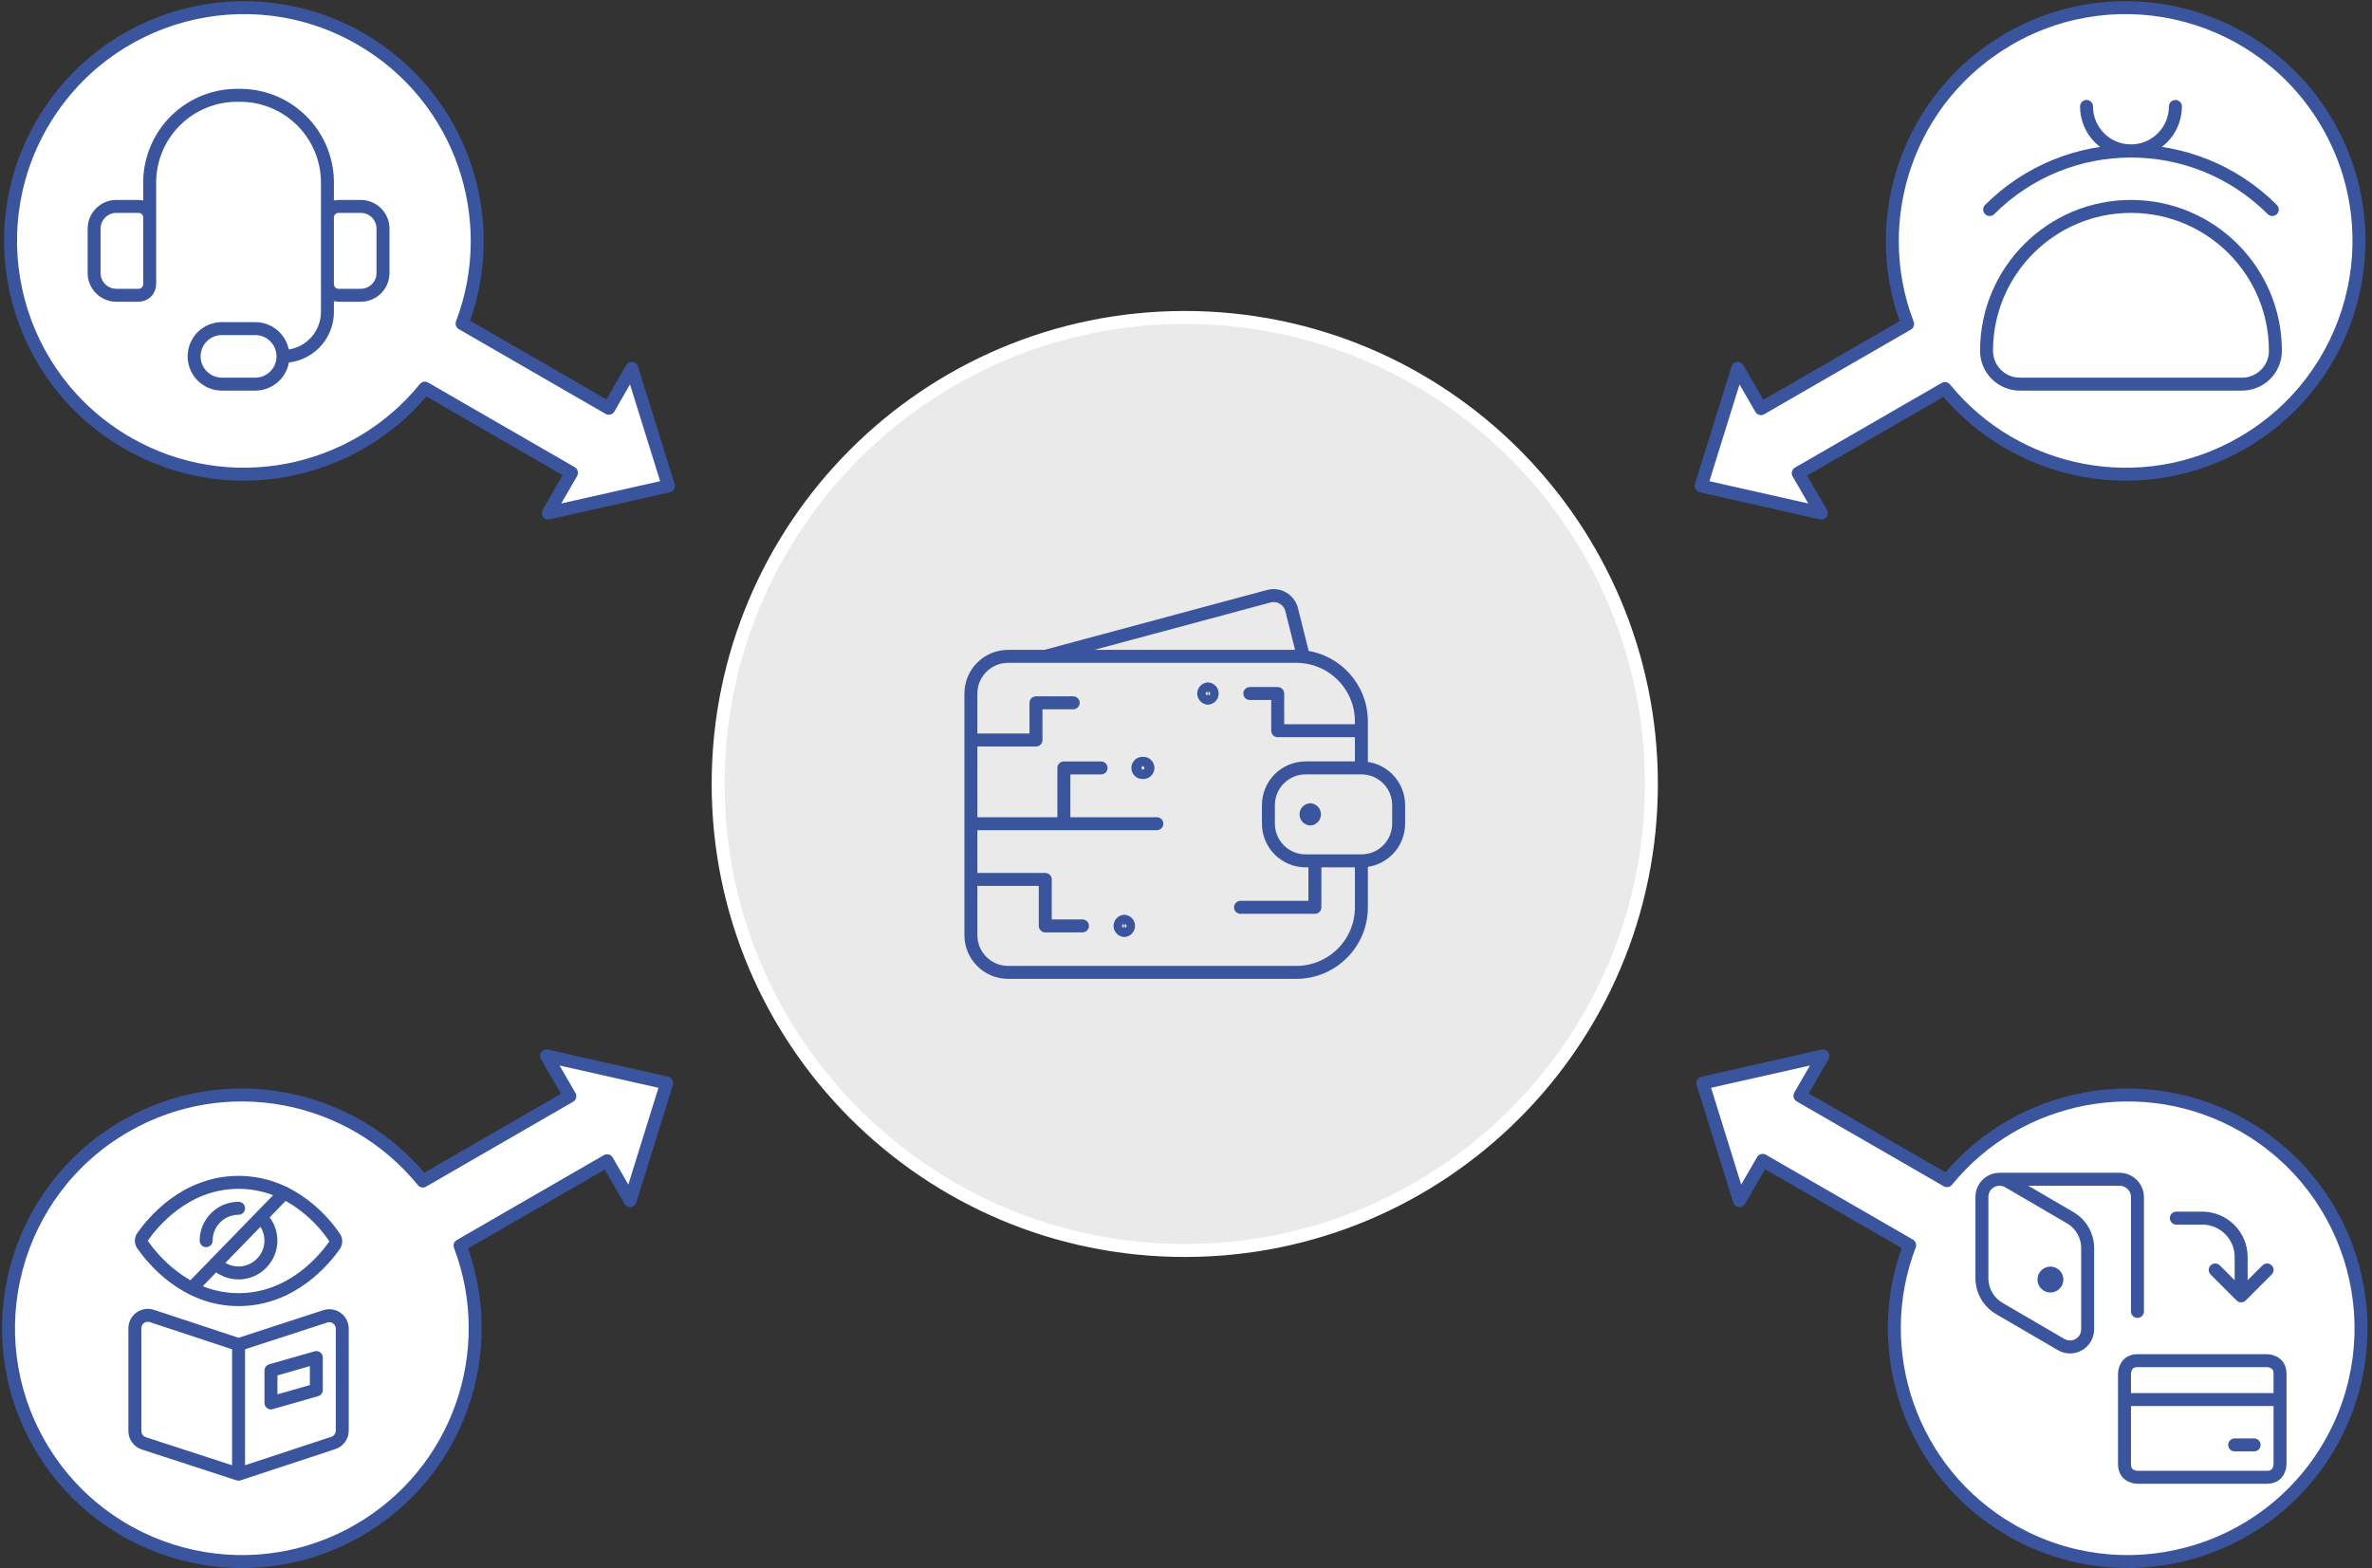 <?xml version="1.0" encoding="UTF-8"?> <svg xmlns="http://www.w3.org/2000/svg" width="366" height="242" viewBox="0 0 366 242" fill="none"><rect x="0" y="0" width="366" height="242" fill="#333333" stroke="none"/><g style="mix-blend-mode:multiply"><path fill-rule="evenodd" clip-rule="evenodd" d="M97.488 56.852L103.136 75L84.595 79.182L88.183 72.967L65.56 59.906C54.605 73.402 35.165 77.326 19.632 68.358C2.413 58.417 -3.487 36.4 6.455 19.181C16.396 1.963 38.413 -3.937 55.632 6.004C71.144 14.96 77.469 33.718 71.301 49.938L93.935 63.005L97.488 56.852Z" fill="white"></path><path fill-rule="evenodd" clip-rule="evenodd" d="M97.228 185.298L102.876 167.15L84.336 162.967L87.924 169.182L65.246 182.275C54.291 168.779 34.852 164.855 19.318 173.823C2.099 183.764 -3.8 205.781 6.141 223C16.082 240.219 38.099 246.118 55.318 236.177C70.83 227.221 77.155 208.463 70.988 192.244L93.676 179.145L97.228 185.298Z" fill="white"></path><path fill-rule="evenodd" clip-rule="evenodd" d="M281.284 162.967L262.744 167.15L268.392 185.298L271.98 179.083L294.658 192.176C288.447 208.411 294.768 227.208 310.302 236.177C327.521 246.118 349.538 240.219 359.479 223C369.42 205.781 363.521 183.764 346.302 173.823C330.79 164.867 311.383 168.768 300.42 182.219L277.732 169.12L281.284 162.967Z" fill="white"></path><path fill-rule="evenodd" clip-rule="evenodd" d="M281.025 79.183L262.484 75L268.132 56.852L271.721 63.067L294.344 50.005C288.133 33.77 294.455 14.973 309.988 6.004C327.207 -3.937 349.224 1.963 359.165 19.181C369.107 36.4 363.207 58.417 345.988 68.358C330.476 77.314 311.069 73.413 300.106 59.962L277.472 73.029L281.025 79.183Z" fill="white"></path><path fill-rule="evenodd" clip-rule="evenodd" d="M110.81 120.996C110.81 160.761 143.046 192.996 182.81 192.996C222.575 192.996 254.81 160.761 254.81 120.996C254.81 81.232 222.575 48.996 182.81 48.996C143.046 48.996 110.81 81.232 110.81 120.996Z" fill="#EAEAEA"></path><path fill-rule="evenodd" clip-rule="evenodd" d="M97.488 56.852L103.136 75L84.595 79.182L88.183 72.967L65.56 59.906C54.605 73.402 35.165 77.326 19.632 68.358C2.413 58.417 -3.487 36.4 6.455 19.181C16.396 1.963 38.413 -3.937 55.632 6.004C71.144 14.96 77.469 33.718 71.301 49.938L93.935 63.005L97.488 56.852Z" stroke="#3A559E" stroke-width="2" stroke-linecap="round" stroke-linejoin="round"></path><path fill-rule="evenodd" clip-rule="evenodd" d="M97.228 185.298L102.876 167.15L84.336 162.967L87.924 169.182L65.246 182.275C54.291 168.779 34.852 164.855 19.318 173.823C2.099 183.764 -3.8 205.781 6.141 223C16.082 240.219 38.099 246.118 55.318 236.177C70.83 227.221 77.155 208.463 70.988 192.244L93.676 179.145L97.228 185.298Z" stroke="#3A559E" stroke-width="2" stroke-linecap="round" stroke-linejoin="round"></path><path fill-rule="evenodd" clip-rule="evenodd" d="M281.284 162.967L262.744 167.15L268.392 185.298L271.98 179.083L294.658 192.176C288.447 208.411 294.768 227.208 310.302 236.177C327.521 246.118 349.538 240.219 359.479 223C369.42 205.781 363.521 183.764 346.302 173.823C330.79 164.867 311.383 168.768 300.42 182.219L277.732 169.12L281.284 162.967Z" stroke="#3A559E" stroke-width="2" stroke-linecap="round" stroke-linejoin="round"></path><path fill-rule="evenodd" clip-rule="evenodd" d="M281.025 79.183L262.484 75L268.132 56.852L271.721 63.067L294.344 50.005C288.133 33.77 294.455 14.973 309.988 6.004C327.207 -3.937 349.224 1.963 359.165 19.181C369.107 36.4 363.207 58.417 345.988 68.358C330.476 77.314 311.069 73.413 300.106 59.962L277.472 73.029L281.025 79.183Z" stroke="#3A559E" stroke-width="2" stroke-linecap="round" stroke-linejoin="round"></path><path fill-rule="evenodd" clip-rule="evenodd" d="M110.81 120.996C110.81 160.761 143.046 192.996 182.81 192.996C222.575 192.996 254.81 160.761 254.81 120.996C254.81 81.232 222.575 48.996 182.81 48.996C143.046 48.996 110.81 81.232 110.81 120.996Z" stroke="white" stroke-width="2" stroke-linecap="round" stroke-linejoin="round"></path><path d="M23.096 37V27.983C23.15 24.403 24.626 20.992 27.199 18.503C29.772 16.013 33.23 14.65 36.81 14.714C40.39 14.65 43.848 16.013 46.421 18.503C48.994 20.992 50.47 24.403 50.524 27.983V37M43.667 55C47.454 55 50.524 51.93 50.524 48.143V40.429M43.667 55C43.667 57.367 41.748 59.286 39.381 59.286H34.239C31.872 59.286 29.953 57.367 29.953 55C29.953 52.633 31.872 50.714 34.239 50.714H39.381C41.748 50.714 43.667 52.633 43.667 55ZM17.953 31.857H21.381C22.328 31.857 23.096 32.625 23.096 33.571V43.857C23.096 44.804 22.328 45.571 21.381 45.571H17.953C16.059 45.571 14.524 44.036 14.524 42.143V35.286C14.524 33.392 16.059 31.857 17.953 31.857ZM55.667 45.571H52.239C51.292 45.571 50.524 44.804 50.524 43.857V33.571C50.524 32.625 51.292 31.857 52.239 31.857H55.667C57.561 31.857 59.096 33.392 59.096 35.286V42.143C59.096 44.036 57.561 45.571 55.667 45.571Z" stroke="#3A559E" stroke-width="2" stroke-linecap="round" stroke-linejoin="round"></path><path d="M335.667 16.428C335.667 20.216 332.597 23.286 328.81 23.286C325.023 23.286 321.953 20.216 321.953 16.428M307.004 32.337C319.052 20.305 338.568 20.305 350.616 32.337M351.096 54.143C351.096 41.835 341.118 31.857 328.81 31.857C316.502 31.857 306.524 41.835 306.524 54.143C306.524 56.983 308.827 59.286 311.667 59.286H345.953C348.793 59.286 351.096 56.983 351.096 54.143Z" stroke="#3A559E" stroke-width="2" stroke-linecap="round" stroke-linejoin="round"></path><path d="M149.81 135.726H161.285V142.899H167.024M149.81 114.21H159.851V108.471H165.59M149.81 127.125H164.156M164.156 127.125V118.518H169.895M164.156 127.125H178.502M210.062 132.858V140.028C210.064 145.576 205.566 150.074 200.018 150.072H155.549C152.381 150.072 149.812 147.504 149.81 144.336V107.037C149.81 103.868 152.379 101.298 155.549 101.298H200.018C205.564 101.298 210.06 105.793 210.062 111.339L210.062 118.515M201.122 101.358L199.304 94.092C199.117 93.346 198.637 92.707 197.974 92.317C197.311 91.927 196.519 91.82 195.776 92.019L161.285 101.298M202.172 126.402C201.801 126.368 201.518 126.057 201.518 125.685C201.518 125.313 201.801 125.002 202.172 124.968M202.169 126.402C202.54 126.368 202.823 126.057 202.823 125.685C202.823 125.313 202.54 125.002 202.169 124.968M210.062 112.776H197.15V107.037H192.845M202.889 132.861V140.031H191.411M210.071 118.515H201.455C198.285 118.515 195.716 121.085 195.716 124.254V127.122C195.716 130.29 198.284 132.861 201.455 132.861H210.071C213.241 132.861 215.81 130.292 215.81 127.122V124.254C215.81 121.085 213.241 118.515 210.071 118.515ZM176.348 119.235C176.076 119.26 175.814 119.129 175.67 118.897C175.526 118.665 175.526 118.371 175.67 118.139C175.814 117.907 176.076 117.776 176.348 117.801C176.62 117.776 176.882 117.907 177.026 118.139C177.17 118.371 177.17 118.665 177.026 118.897C176.882 119.129 176.62 119.26 176.348 119.235ZM186.389 107.754C186.018 107.72 185.735 107.409 185.735 107.037C185.735 106.665 186.018 106.354 186.389 106.32C186.76 106.354 187.043 106.665 187.043 107.037C187.043 107.409 186.76 107.72 186.389 107.754ZM173.48 143.616C173.109 143.582 172.826 143.271 172.826 142.899C172.826 142.527 173.109 142.216 173.48 142.182C173.851 142.216 174.134 142.527 174.134 142.899C174.134 143.271 173.851 143.582 173.48 143.616Z" stroke="#3A559E" stroke-width="2" stroke-linecap="round" stroke-linejoin="round"></path><path d="M36.81 227.52L22.19 222.76C21.367 222.492 20.811 221.725 20.81 220.86V205C20.811 204.36 21.118 203.758 21.636 203.382C22.154 203.006 22.821 202.901 23.43 203.1L36.81 207.52M36.81 227.52V207.52M36.81 227.52L51.43 222.7C52.253 222.432 52.809 221.665 52.81 220.8V205C52.791 204.37 52.476 203.787 51.96 203.424C51.445 203.062 50.789 202.964 50.19 203.16L36.81 207.52M43.89 184.1L29.95 198.44M31.81 191.48C31.81 188.719 34.049 186.48 36.81 186.48M40.25 187.84C41.554 189.081 42.09 190.928 41.653 192.675C41.216 194.421 39.874 195.798 38.139 196.279C36.404 196.761 34.544 196.272 33.27 195M41.81 216.52L48.81 214.52V209.52L41.81 211.52V216.52ZM21.99 192.08C21.751 191.723 21.751 191.257 21.99 190.9C23.39 188.88 28.45 182.48 36.81 182.48C45.17 182.48 50.23 188.88 51.63 191C51.869 191.357 51.869 191.823 51.63 192.18C50.23 194.18 45.17 200.58 36.81 200.58C28.45 200.58 23.39 194.08 21.99 192.08Z" stroke="#3A559E" stroke-width="2" stroke-linecap="round" stroke-linejoin="round"></path><path d="M335.81 188H339.81C343.124 188 345.81 190.686 345.81 194V200M345.81 200L349.81 196M345.81 200L341.81 196M308.53 182H326.972C328.507 181.968 329.777 183.185 329.81 184.72V202.4M351.81 216H327.81M344.81 223H347.81M308.508 201.956L318.036 207.514C318.877 208.005 319.916 208.008 320.76 207.523C321.604 207.039 322.124 206.139 322.124 205.166V192.63C322.125 190.695 321.097 188.906 319.426 187.932L309.9 182.374C309.059 181.883 308.019 181.88 307.175 182.365C306.331 182.85 305.81 183.75 305.81 184.724V197.258C305.81 199.192 306.837 200.981 308.508 201.956ZM315.38 197.482C315.38 198.034 315.828 198.482 316.38 198.482C316.932 198.482 317.38 198.034 317.38 197.482C317.38 196.93 316.932 196.482 316.38 196.482C315.828 196.482 315.38 196.93 315.38 197.482ZM351.81 212V226C351.81 226 351.81 228 349.81 228H329.81C329.81 228 327.81 228 327.81 226V212C327.81 212 327.81 210 329.81 210H349.81C349.81 210 351.81 210 351.81 212Z" stroke="#3A559E" stroke-width="2" stroke-linecap="round" stroke-linejoin="round"></path></g></svg> 